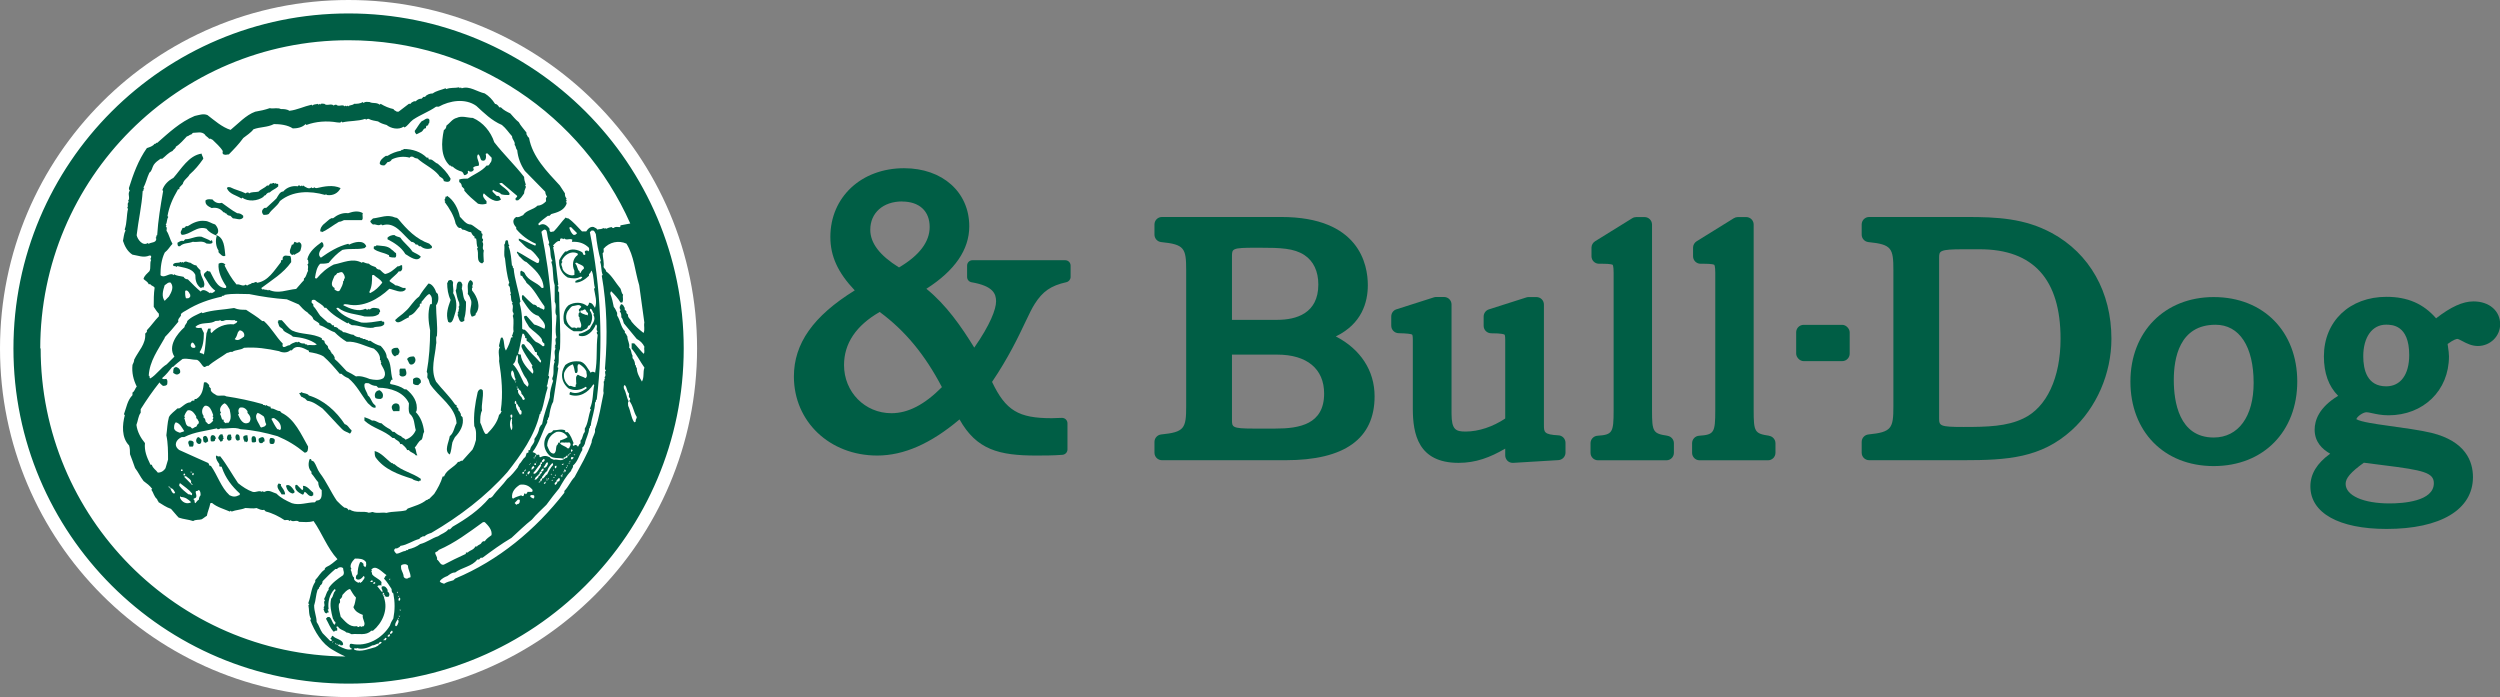 <?xml version="1.0" encoding="UTF-8"?><svg id="b" xmlns="http://www.w3.org/2000/svg" viewBox="0 0 310.62 86.61"><rect x="0" y="0" width="310.62" height="86.61" fill="#808080" stroke="none"/><defs><style>.d{fill:#005e45;}.d,.e,.f{stroke-width:0px;}.e{fill:#005e45;}.f{fill:#fff;}</style></defs><g id="c"><path class="d" d="M132.36,32.33h-11.53c-.37,0-.67.3-.67.67v1.41c0,.33.23.6.55.66,2.68.46,3.05,1.42,3.05,2.38s-.72,2.89-2.71,5.74c-1.64-2.67-3.5-5.32-5.95-7.31,3.54-2.26,5.33-4.87,5.33-7.76,0-4.25-3.33-7.22-8.1-7.22-5.31,0-9.16,3.59-9.16,8.54,0,2.37.91,4.4,3.03,6.64-5.16,3.19-7.56,6.61-7.56,10.7,0,5.6,4.45,9.82,10.35,9.82,3.3,0,6.65-1.47,10.23-4.49,2.11,3.78,4.93,4.49,9.53,4.49.96,0,2.05,0,3.26-.09.35-.03.62-.32.62-.66v-3.26c0-.37-.3-.67-.67-.67-.24,0-.47.01-.71.02-.2,0-.39.02-.57.02-4.13,0-5.72-.94-7.42-4.51,2.02-2.99,3.24-5.54,4.13-7.42.46-.97.83-1.74,1.17-2.27.99-1.56,2.01-2.27,3.94-2.7.3-.07.52-.34.52-.65v-1.41c0-.37-.3-.67-.67-.67ZM112.08,25.04c2.14,0,3.43,1.18,3.43,3.16,0,1.85-1.28,3.54-3.81,5.03-2.4-1.49-3.57-3.03-3.57-4.68,0-2.1,1.59-3.52,3.96-3.52ZM109.3,38.76c3.16,2.33,5.63,5.32,7.73,9.34-2.16,2.18-4.21,3.24-6.27,3.24-3.3,0-5.89-2.63-5.89-5.98,0-2.69,1.49-4.91,4.43-6.6Z"/><path class="d" d="M165.97,41.8c3.22-1.56,3.98-4.22,3.98-6.37,0-2.55-1.05-8.47-10.77-8.47h-14.81c-.52,0-.93.42-.93.93v1.26c0,.48.36.88.84.93,2.89.29,3.1.75,3.1,3.51v16.88c0,2.76-.21,3.22-3.1,3.51-.48.05-.84.45-.84.93v1.34c0,.52.42.93.93.93h15.38c7.32,0,11.04-2.67,11.04-7.94,0-3.2-1.76-5.86-4.82-7.44ZM158.68,39.74h-5.61v-7.87c0-.97,0-1.09,2.93-1.09h.54c2.57,0,4.23.06,5.53.91,1.13.75,1.73,2.02,1.73,3.66,0,3.62-2.78,4.39-5.11,4.39ZM153.07,44.06h5.61c3.71,0,5.84,1.77,5.84,4.84,0,3.83-3.07,4.35-6.07,4.35h-2.72c-2.66,0-2.66-.19-2.66-1.09v-8.1Z"/><path class="d" d="M193.63,54.09c-1.8-.1-1.8-.4-1.8-1.29v-14.96c0-.52-.42-.93-.93-.93h-.96c-.1,0-.19.01-.28.04l-4.67,1.49c-.38.12-.65.48-.65.89v1.15c0,.52.42.93.94.93,1.33,0,1.61.13,1.67.18,0,0,.07.11.07.6v9.81c-1.54,1.03-3.31,1.62-4.92,1.62-1.21,0-1.75-.21-1.75-2.24v-13.55c0-.52-.42-.93-.93-.93h-.96c-.1,0-.19.01-.28.04l-4.67,1.49c-.39.12-.65.48-.65.89v1.15c0,.51.41.92.92.93.99.02,1.56.08,1.69.19,0,0,.07.11.07.6v8.57c0,3.14.65,6.75,5.68,6.75,2.13,0,3.9-.66,5.8-1.77v.84c0,.26.11.5.29.68.17.16.4.25.64.25.02,0,.04,0,.06,0l5.62-.34c.49-.03.88-.44.88-.93v-1.22c0-.5-.39-.91-.88-.93Z"/><path class="d" d="M207.18,54.14c-1.8-.27-1.92-.48-1.92-3.17v-23.07c0-.52-.42-.93-.93-.93h-1.03c-.17,0-.35.05-.49.14l-4.63,2.87c-.27.17-.44.47-.44.79v1.07c0,.52.42.93.93.93h.42c1.01,0,1.24.1,1.29.14,0,.01.11.16.11.96v17.11c0,2.79-.15,3.03-2,3.16-.49.03-.87.44-.87.93v1.19c0,.52.42.93.93.93h8.5c.52,0,.93-.42.93-.93v-1.19c0-.46-.34-.85-.79-.92Z"/><path class="d" d="M219.81,54.14c-1.8-.27-1.92-.48-1.92-3.17v-23.07c0-.52-.42-.93-.93-.93h-1.04c-.17,0-.34.05-.49.14l-4.63,2.87c-.27.17-.44.47-.44.79v1.07c0,.52.42.93.93.93h.42c1.02,0,1.24.1,1.29.14.01.01.12.16.12.96v17.11c0,2.79-.15,3.03-2.01,3.16-.49.03-.87.44-.87.93v1.19c0,.52.42.93.93.93h8.5c.52,0,.93-.42.93-.93v-1.19c0-.46-.34-.85-.79-.92Z"/><rect class="d" x="223.17" y="40.36" width="6.65" height="4.51" rx=".93" ry=".93"/><path class="d" d="M254.92,28.95c-3.39-1.84-6.82-1.99-10.63-1.99h-12.05c-.52,0-.93.42-.93.93v1.26c0,.48.36.88.84.93,2.89.29,3.1.75,3.1,3.51v16.88c0,2.76-.21,3.22-3.1,3.51-.48.05-.84.45-.84.93v1.34c0,.52.42.93.93.93h11.71c5.47,0,9.63-.27,13.45-3.72,3.09-2.8,4.94-7.05,4.94-11.37,0-5.79-2.7-10.58-7.41-13.14ZM251.38,52c-2.03.98-4.45,1.05-7.4,1.05s-3.05-.14-3.05-1.09v-19.9c0-.88,0-1.09,3.05-1.09h1.99c6.67,0,10.05,3.74,10.05,11.12,0,4.84-1.73,8.55-4.64,9.91Z"/><path class="d" d="M275.05,36.91c-6.09,0-10.35,4.32-10.35,10.5s4.16,10.5,10.35,10.5,10.38-4.32,10.38-10.5-4.17-10.5-10.38-10.5ZM280.01,47.57c0,4.19-1.9,6.79-4.96,6.79-4.32,0-4.96-4.47-4.96-7.14s.67-6.87,5.19-6.87c2.96,0,4.73,2.7,4.73,7.22Z"/><path class="d" d="M307.31,37.45c-1.31,0-2.79.67-4.63,2.1-1.58-1.82-3.56-2.67-6.16-2.67-4.58,0-7.78,3.04-7.78,7.4,0,2.08.59,3.72,1.77,4.9-2.38,1.44-2.92,3.04-2.92,4.21,0,1.52.95,2.43,1.93,2.98-1.65,1.19-2.46,2.53-2.46,4.06,0,3.31,3.54,5.29,9.47,5.29,6.72,0,10.73-2.41,10.73-6.44,0-1.93-.89-4.45-5.16-5.5-1.38-.33-3.32-.6-5.71-.93-.95-.13-3.11-.43-3.62-.77.11-.35.84-.86,1.27-.86.13,0,.38.05.65.11.51.11,1.21.27,2.07.27,4.35,0,7.52-3.08,7.52-7.32,0-.32-.05-.72-.13-1.27-.01-.09-.03-.18-.04-.27.79-.58,1.13-.63,1.22-.63.11,0,.41.17.61.27.51.27,1.15.61,1.93.61,1.53,0,2.77-1.21,2.77-2.7,0-1.67-1.36-2.84-3.31-2.84ZM293.63,44.27c0-2.38,1.11-3.93,2.82-3.93.71,0,2.89,0,2.89,3.77,0,2.43-1.07,3.89-2.86,3.89-2.36,0-2.85-2.03-2.85-3.74ZM293.7,57.49c.87.12,1.67.22,2.42.31,5.01.62,6.28.93,6.28,2.24,0,2.26-3.84,2.51-5.5,2.51-3.26,0-5.46-.98-5.46-2.43,0-.71.62-1.44,2.25-2.62Z"/><path class="f" d="M84.94,43.3c0,23-18.64,41.64-41.64,41.64S1.67,66.3,1.67,43.3,20.31,1.67,43.3,1.67s41.64,18.64,41.64,41.64Z"/><path class="f" d="M86.61,43.3c0,23.92-19.39,43.31-43.31,43.31S0,67.22,0,43.3,19.39,0,43.3,0s43.31,19.39,43.31,43.3Z"/><path class="e" d="M40.51,24.13l.1.1c.75.11,1.38-.21,1.71-.86-.96-.44-2.02-.21-2.97,0-.11,0-.21,0-.31-.11l-.11.11c-.11,0-.21,0-.21-.11-.32.32-.74,0-1.07-.22l-.1.11-.11-.11-.1.11-.12-.11c-.1,0-.21,0-.21.11-.64-.11-1.38.11-1.81.64-.42,0-.64.53-.85.86-.42.43-.84.76-1.27,1.18h-.22c-.32.21-.43.54-.11.87.21,0,.43,0,.64-.11.43-.65,1.07-.97,1.39-1.61,1.59-1.3,3.71-1.3,5.62-.76l.11-.1Z"/><path class="e" d="M37.12,30.05c0,.11-.11.11-.21.11s-.21-.11-.32-.11c-.1.11-.1.44-.32.33-.1.43-.53.97,0,1.29.11,0,.21,0,.21-.1l.1.1c.21-.21.53-.21.75-.54.1-.43.31-.86-.22-1.08Z"/><path class="e" d="M59.92,30.05c.1-.1.1-.21.1-.32l-.1-.1c-.11-.32.2-.54-.11-.66v-.21c-.43-.22-.85-.64-1.28-.86-.64,0-.95-.54-1.39-.97-.2-.97-.74-2.05-1.59-2.6,0,.11-.11.11-.2.11,0,.11,0,.22-.11.33,0,.11,0,.21.11.21l-.11.1c.64.87,1.17,1.73,1.37,2.7.11.21.21.43.43.54h.21q.11.11.21.21c.42,0,.64.32,1.07.32.1.22.21.44.43.54v.22c.1,0,.21,0,.21.1.09.32,0,.76.21,1.08l-.12.11c.33.54-.21,1.62.65,1.83q.1-.11.2-.21c0-.44-.1-.97,0-1.41-.31-.32.11-.75-.2-1.08Z"/><path class="e" d="M57.47,35.66l-.1-.11.1-.11c-.1-.22-.1-.54-.52-.43-.33.32-.12.76-.33,1.08.11.54.21,1.09.43,1.51,0,.22.11.43-.1.54l.1.11c-.1.22,0,.43-.21.64l.12.11-.12.11c.21.43.21,1.19.85.75v-.32c.21-.65.21-1.4.21-2.05-.42-.43-.31-1.08-.52-1.62,0-.11,0-.22.1-.22Z"/><path class="e" d="M43.27,26.49c-.73-.1-1.38.22-1.91.64-.21-.11-.32.11-.42.11-.42.42-1.16.75-1.16,1.51.1,0,.21,0,.21.1.74-.32,1.38-.86,2.12-1.29.21,0,.43-.12.63-.21h2.22c.23-.22,0-.54.12-.87-.53-.32-1.17-.22-1.8,0Z"/><path class="e" d="M55.67,39.97c.54.44.7-.55.85-.97.31-.86.21-1.83-.22-2.59.11-.43-.09-.87,0-1.29-.09-.32-.31-.44-.63-.21,0,.11,0,.21-.11.21,0,.76.11,1.51.43,2.15-.31.87-.63,1.73-.31,2.7Z"/><path class="e" d="M58.75,35.66l-.1-.11c.21-.32.1-.64-.22-.75-.53.43-.21,1.19-.31,1.73.21.21.31.54.43.86.1.64-.32,1.19,0,1.83,0,.11.1.11.21.11.11-.11.43-.11.32-.32.75-.86.21-2.16-.42-2.91,0-.1-.1-.32.1-.43Z"/><path class="e" d="M48.67,31.02c-.53-.54-1.27-.44-1.91-.54,0,.22-.32,0-.32.22v.22c.54.43,1.17.43,1.8.75.11,0,.11.11.11.22.21.11.53.11.74.11.2-.11.12-.33.12-.54-.22-.11-.33-.33-.54-.43Z"/><path class="e" d="M47.72,20.57c.21-.11.32-.32.43-.43.21,0,.43-.11.53-.33.63-.32,1.49-.43,2.22-.22.12-.21.33-.11.42-.11.12.11.34.21.54.21.84.76,1.91,1.19,2.65,2.06.1.32.63.32.63.75.31.11.84.22.84-.32-.43-.76-.96-1.3-1.59-1.84-.32-.1-.52-.42-.85-.53h-.21c-.1,0-.1-.11-.1-.22h-.21c-.74-.75-1.8-1.08-2.87-1.08,0,.21-.31,0-.31.21-.63.11-1.17.32-1.7.65h-.21c-.32.21-.75.54-.75.96.11.22.32.22.53.22Z"/><path class="e" d="M33.09,24.13c.1-.11.21-.22.42-.22.32-.32.74-.43,1.06-.75v-.22c0-.21-.32,0-.32-.21l-.11.1-.11-.1c-.1,0-.21,0-.21.1-.32-.1-.32.11-.43.22h-.21c-.32.33-.75.44-1.06.76-.43.1-.85,0-1.17.22l-.1-.12c-.11,0-.21,0-.32.12-.64-.33-1.28-.43-1.91-.76-.11,0-.32-.11-.43.11.31.76,1.17.86,1.81,1.29l.1-.11c.74.53,1.9.43,2.65-.11,0-.22.32-.11.32-.32Z"/><path class="e" d="M49.73,45.8c-.21.21,0,.54-.11.75.11.22.32.26.53.22.53-.11.32-.65.21-.97h-.63Z"/><path class="e" d="M52.38,16.36c.21-.11.21-.43.54-.43,0-.11,0-.22.1-.32.31,0,.1-.22.31-.32,0-.22.11-.43-.1-.54-.31-.11-.53.22-.85.32-.31.33-.52.75-.85,1.19,0,.21.12.32.21.43.21-.11.42-.21.64-.32Z"/><path class="e" d="M56.21,20.67c.31.32.74.54,1.16.65.21.11.21.33.31.44.21,0,.33-.11.43-.22.11-.11-.1-.32.11-.32.21.21.53.1.64-.12,0-.1,0-.21-.11-.21.22-.32.52-.21.75-.32.1-.54-.43-.97-.1-1.41.32.22.21.54.43.76.52.22.63-.33.52-.76,0-.1.12-.1.22-.1.21.22.33.33.52.54,0,.22,0,.54-.2.65,0,.1-.11.21-.22.32h-.21c-.63.75-1.59,1.08-2.34,1.62-.31,0-.74,0-1.06.11v.32c.21.11.32.32.32.54.1.11.21.21.31.32v.21c.53.64,1.06,1.08,1.7,1.62.43.11.64.11,1.06,0v-.32c-.21-.21-.63-.66-.33-.97.54.54,1.49,1.3,2.13.76-.11-.11-.11-.33-.32-.44h-.21c-.21-.21-.32-.32-.53-.53,0-.11,0-.22.11-.22.32.32.75.22.96.54.31.1.64.1.95.1.1,0,.1-.1.1-.21-.31-.54-.85-.76-1.27-1.19.1-.1.21-.1.32-.1.64.54,1.26,1.08,1.9,1.61,0,.22-.21.22-.21.33,0,.11,0,.22.11.22h.21c.33-.22.54-.55.75-.86,0-.22.1-.54.21-.76,0-.11,0-.22-.11-.22l.11-.11c-.11-.32-.21-.64-.21-.96-1.17-1.51-2.55-2.81-3.71-4.31-.42-1.29-1.38-2.47-2.66-3.02-.63,0-1.37-.32-2.01,0-.52.11-.85.65-1.28.97,0,.21-.09.43-.31.54-.32,1.5-.43,3.34.74,4.42.1-.11.21.22.33.11Z"/><path class="e" d="M52.29,31.89c-.33-.32-.75-.43-1.06-.65-.42-.65-1.06-1.07-1.49-1.72-.21-.11-.52-.11-.74-.32-.32,0-.64.11-.85.32v.21c.85.44,1.7.97,2.22,1.84.53.32,1.5,1.07,1.92.32Z"/><path class="e" d="M49.42,43.21c-.32,0-.53,0-.75.22-.1.32.11.75.43.86.12-.22.42-.11.42-.32.21-.22.11-.54-.1-.75Z"/><path class="e" d="M47.29,27.9c.1,0,.21,0,.21.1,1.59-.54,2.55,1.19,3.61,2.05.2,0,.42.11.54.33h.21q.1.11.21.21h.21c.31.33.95.44,1.38.22v-.22c-.11-.1-.22-.21-.33-.32-1.59-.54-2.75-1.73-3.81-3.02-.1-.11-.22-.22-.42-.22-.95-.43-1.8,0-2.76.11-.11.11-.22.22-.33.32,0,.22.22.33.33.44.32-.11.64.22.95,0Z"/><path class="e" d="M46.99,79.98l.1.1c0-.07-.04-.1-.1-.1Z"/><path class="e" d="M47.72,74.14l.11-.1c-.08,0-.09.04-.11.1Z"/><path class="e" d="M42.21,80.3l.09-.09s-.07.04-.09.09Z"/><path class="e" d="M47.51,72.86c-.03-.06-.07-.1-.12-.12.03.05.06.09.12.12Z"/><path class="e" d="M67.23,57.44l.11.1c-.01-.06-.03-.1-.11-.1Z"/><path class="e" d="M47.72,73.83c-.07,0-.09.05-.09.11.06,0,.09-.05.09-.11Z"/><path class="e" d="M67.24,58.52c.01.06.03.11.1.11,0-.06-.03-.11-.1-.11Z"/><path class="e" d="M27.57,25.2c-.42.11-.84,0-1.17-.42-.32,0-.53-.11-.86.11-.09.54.33.75.76.96.52-.1,1.05,0,1.48.54.1-.11.21.21.31.1.11.22.32.32.53.32.11.11.2.21.32.32.42,0,.95.32,1.28-.11v-.21c-.21-.21-.43-.32-.75-.32-.64-.32-1.27-.86-1.91-1.29Z"/><path class="e" d="M26.19,29.95c-.31-.22-.73-.33-1.16-.54-.74-.1-1.28.32-2.02.32q-.11.11-.21.22c-.32-.11-.53.1-.75.21,0,.21,0,.54.32.42.43-.42,1.06-.32,1.59-.54.53.11,1.17-.21,1.7.22.21,0,.53.11.74-.1,0-.11,0-.21-.1-.33l-.12.11Z"/><path class="e" d="M26.83,29.19c.53-.33.21-.97-.1-1.3-.42-.11-.85-.44-1.27-.44-.74-.1-1.49.22-2.13.65h-.22q-.1.11-.21.21h-.21c-.1.32-.42.54-.1.87,1.06,0,1.9-1.19,3.07-.76.32.43.74.65,1.28.87-.21.54-.11,1.4.21,1.83v.22c.21.22.53.64.85.43-.11-.97-.11-2.26-1.17-2.58Z"/><path class="e" d="M24.38,32.97c-.31,0-.52-.22-.74-.33-.32,0-.54-.32-.85,0l-.11-.1-.1.1-.11-.1c-.32.21-.74,0-.96.31,0,.11,0,.21.11.21.11,0,.21,0,.31.11l.11-.11c.75.22,1.82.22,2.23,1.09,0,.64.1,1.18.64,1.61.11,0,.21,0,.21-.11l.11.11c.53-.65-.43-1.4-.32-2.16-.21-.21-.43-.43-.53-.64Z"/><path class="e" d="M47.82,79.54l-.1-.1c0,.07.03.09.1.1Z"/><path class="e" d="M67.03,58.84c0,.07.03.1.1.11,0-.07-.03-.11-.1-.11Z"/><path class="e" d="M66.6,59.6l-.1-.1c0,.06.04.1.1.1Z"/><path class="e" d="M66.81,59.06l.1.1c0-.06-.03-.1-.1-.1Z"/><path class="e" d="M37.54,60.89c-.21-.21-.43-.43-.64-.65-.11,0-.21,0-.21.11-.11.54.43.86.85,1.08.21.11.21-.21.31-.32.32.11.42.54.86.54.1,0,.1-.11.21-.11v-.32c-.42-.33-.74-.86-1.28-.86,0,.22.12.43-.1.54Z"/><path class="e" d="M42.53,53.34c.31.32.63.32.95.54.1-.11.2-.21.2-.43-.32-.21-.42-.64-.85-.75-1.06-1.62-2.65-3.03-4.45-3.56-.22-.32-.64-.21-.96-.43,0,.22-.31,0-.21.22.12.11.12.32.33.43.1-.11.21.22.31.11.12.11.22.21.32.32.74.1,1.28.54,1.91.97.85.86,1.59,1.72,2.45,2.59Z"/><path class="e" d="M31.39,54.21c-.22.21-.11.43-.11.65,0,.11.11.11.21.11.12,0,.21,0,.33-.11,0-.32,0-.76-.43-.65Z"/><path class="e" d="M67.76,60.03v-.11h-.1l.1.11Z"/><path class="e" d="M34.89,60.14c-.1,0-.21,0-.21-.11-.53.43.11.97.31,1.4h.43c0-.43-.31-.75-.52-1.08v-.22Z"/><path class="e" d="M32.66,54.31c-.22,0-.42.11-.53.22,0,.21,0,.43.21.53h.21c.11,0,.11-.21.32-.21,0-.22,0-.43-.21-.54Z"/><path class="e" d="M33.61,54.42c-.21.21-.1.43-.1.64.1.11.21.11.32.11.31,0,.31-.32.31-.54-.11-.21-.31-.21-.53-.21Z"/><path class="e" d="M35.53,60.35c.1.43.31.86.84.97.32-.11.21-.22.21-.32-.21-.32-.64-.97-1.05-.65Z"/><path class="e" d="M78.16,49.79s-.05.04-.06.07c.02-.02.04-.03.07-.05,0,0,0-.01-.01-.02Z"/><path class="e" d="M51.43,44.29c-.32,0-.64,0-.85.32.22.33.22.86.73.64.34-.21.43-.64.12-.96Z"/><path class="e" d="M69.26,59.92l-.11-.1c0,.07.04.1.11.1Z"/><path class="e" d="M68.04,59.38c-.06,0-.11,0-.14.03-.02.03-.02.07-.02.13v.06l.1.1c.1-.11.1-.22.1-.32-.02,0-.04,0-.05,0Z"/><path class="e" d="M64.47,48.39s-.05.06-.08.09c.05-.01.07-.04.08-.09Z"/><path class="e" d="M21.21,60.78l.1-.1c-.06,0-.1.04-.1.1Z"/><path class="e" d="M66.17,58.31l-.1-.11c.01.06.04.11.1.11Z"/><path class="e" d="M70.21,56.8l.09.1c0-.06-.04-.09-.09-.1Z"/><path class="e" d="M49.1,51.08h.53c0-.32.11-.54-.11-.85-.31-.22-.74-.11-.85.32,0,.22.11.44.21.54h.21Z"/><path class="e" d="M47.29,49.57c.1,0,.1-.11.21-.11.21-.43,0-.76-.32-.97-.53,0-.74.54-.53.97.21.11.43.11.64.11Z"/><path class="e" d="M23.53,54.74c-.31.22,0,.55,0,.75h.42c.11-.1.11-.32.11-.53-.11-.22-.32-.22-.54-.22Z"/><path class="e" d="M21.84,45.58l-.1.1s-.08,0-.11,0h0c-.11.22-.11.44-.11.65.32.22.53.32.85,0,.11-.43-.2-.65-.53-.75Z"/><path class="e" d="M30.22,54.31c0,.22.1.43.21.64l.1-.11.11.11c.31-.22.1-.54.1-.87-.21,0-.43,0-.53.22Z"/><path class="e" d="M53.33,36.52c.43.32.33.75.33,1.18,0,.11-.11.11-.22.11-.32,1.07-.21,2.15,0,3.24,0,1.72-.11,3.44-.42,5.17.21.22,0,.54.1.76.21.21.21.54.32.75,1.07,1.62,3.18,2.8,3.29,4.85-.32.53-.32,1.18-.85,1.62-.11.75-.74,1.83,0,2.27.21-.44.21-.98.33-1.51.09-.22.2-.43.31-.64.63-.65,1.16-1.51.95-2.48q-.1-.11-.21-.21v-.21c-.11-.1-.11-.33-.31-.43v-.22q-.12-.11-.22-.22v-.21q-.11,0-.21-.11c-.75-1.09-1.58-1.84-2.34-2.81-.74-1.51-.11-3.13,0-4.64.11-.32-.11-.76.11-1.07.1-1.29-.11-2.48-.11-3.78.33-.43.33-.97.22-1.4q-.1-.11-.22-.22c-.11-.43-.52-1.08-.95-1.08-.43.54-.85,1.08-1.16,1.62-.76.54-1.06,1.3-1.71,1.84-.42.43-.84.64-1.27,1.08.32.74,1.17-.22,1.7-.33,0-.11,0-.22.09-.22.64-.21.85-.75,1.28-1.19v-.21c0-.11.12-.11.21-.11v-.21c.32-.31.54-.76.95-.97Z"/><path class="e" d="M51.22,59.49c.21.22.53.22.85.33,0-.11.1-.11.21-.11v-.22c-1.06-.75-2.34-.97-3.29-1.83-.11.11-.21-.22-.32-.11-.74-.54-1.27-1.29-2.12-1.51,0,.22,0,.54.1.76,1.06,1.52,2.86,2.16,4.56,2.69Z"/><path class="e" d="M24.6,54.31c-.32.22-.32.75.11.86.32,0,.32-.32.32-.54-.11-.1-.22-.32-.43-.32Z"/><path class="e" d="M28.63,53.99h-.21c-.22.1-.22.33-.22.54.11.1.11.26.31.21.43-.11.11-.32.31-.43-.2,0,0-.33-.2-.33Z"/><path class="e" d="M27.67,53.99c-.32-.11-.43.1-.53.33-.11.22.21.32.21.54.11,0,.21,0,.32-.11,0-.11,0-.21.11-.21,0-.11,0-.22-.11-.22l.11-.11c-.11,0-.11-.11-.11-.22Z"/><path class="e" d="M29.37,53.99c-.21.22-.11.65.1.75.1,0,.21,0,.32-.11,0-.32,0-.75-.43-.65Z"/><path class="e" d="M25.23,54.31c0,.22,0,.43.1.64.12,0,.21,0,.21.11l.12-.11c.1,0,.1-.11.21-.11,0-.32-.21-.97-.64-.54Z"/><path class="e" d="M51.32,47.09v.54c.12.22.43.22.64.22.12-.11.21-.22.33-.32v-.22c-.12-.43-.63-.54-.97-.21Z"/><path class="d" d="M26.3,54.09c-.22.22-.12.44-.12.65,0,.11.12.11.21.11.1,0,.21,0,.32-.11,0-.11,0-.21.1-.21,0-.32-.22-.54-.52-.44Z"/><path class="e" d="M43.3,1.67C20.31,1.67,1.67,20.31,1.67,43.3s18.65,41.64,41.64,41.64,41.64-18.64,41.64-41.64S66.3,1.67,43.3,1.67ZM41.88,79.98l.11.11h-.21l.1-.11ZM41.68,80.08v-.22l.1.11-.1.11ZM42.1,80.08c.11,0,.21,0,.21.11.09-.03.23.06.32-.11,0-.65-.95-.65-1.28-1.08-.21,0-.11.31-.32.31l.21.22c0,.11-.1.11-.21.11l-.95-.97c-.32-.43-.43-.96-.74-1.39,0-.65-.31-1.29-.31-2.05.21-.64.21-1.29.42-1.94l.2-.21c-.11-.1.21-.21.11-.32.21-.11.32-.32.32-.54.52-.54,1.06-1.08,1.59-1.52h.21c.11-.21.54-.32.75-.1,0,.32.21.54,0,.87-.64.43-1.39.97-1.8,1.61v.21c-.32.33-.32.76-.54,1.08,0,.11,0,.22.11.22-.32.21.11.64-.21.86l.1.11-.1.11c.1.21.1.54.42.54,0-.11.11-.11.22-.11,0-.1,0-.22-.12-.32l.12-.11c-.12-.85.1-1.83.74-2.47.11,0,.11.1.11.21-.32.22-.21.65-.53.97-.21.86,0,1.62.21,2.48.11.11.11.33.32.44,0,.11,0,.21-.11.33-.32-.22-.32-.76-.64-.97h-.22l-.21.21c.32.54.53,1.19.96,1.62.1,0,.21-.22.42-.11,0-.11.11-.33-.1-.44,0-.1.1-.1.21-.1.22.43.74.43,1.06.75.21,0,.43.1.63.21.85-.11,1.81.22,2.44-.43h.22c1.17-.97,1.9-2.59,1.38-4.1v-.12l-.1-.1s0-.07.02-.11l-.12-.11c0-.11.11-.11.11-.21l.1.11v.11c0,.11.11.11.11.21l.11.1h.31c.22-.21.11-.53-.1-.64v-.22c-.1-.21-.32-.54-.64-.43-.11,0-.11.11-.11.21,0,.11.11.21.11.32v.22l-.11-.11c-.21-.22-.31-.43-.53-.64l.11-.11c.15,0,.29-.06.41-.01-.04-.11,0-.26,0-.42-.31-.44-.84-.54-1.17-.97,0-.11,0-.22-.11-.33l.11-.11-.11-.1c.53-.76,1.38.32,1.91.65-.21.11-.21.32-.32.43.43.44.64.86.95,1.3,0,.21,0,.43.21.54.21,1.08.21,2.05,0,3.12-.21.33-.32.54-.42.87-.96,1.61-2.87,2.69-4.78,2.27-.11,0-.2,0-.2.11-.12.32.1.43.31.54-.53.21-1.16-.11-1.59-.33-.11,0-.11-.11-.22-.11l.11-.11ZM41.46,79.75h-.11v.11l-.11-.11h.11v-.1l.11.1ZM38.49,57c-.22.54-.22,1.19.21,1.62v.22c.32.33.53.76.84,1.08,0,.32.11.75.43.97,0,.54.11,1.3-.64,1.3l-.21.22c-.95,0-1.91.42-2.86.11-.73-.33-1.38-.65-1.91-1.19-.42-.11-.95-.54-1.48-.22-.11,0-.21,0-.21-.11l-.11.11c-.42-.22-.73.11-1.16,0-.64-.22-1.27-.64-1.81-1.08-.74-1.08-1.37-2.26-2.22-3.34-.11,0-.32.11-.42-.11l-.11.11c0,.43.21.65.42.97v.21c0,.21.32,0,.32.21.43,1.3,1.27,2.38,2.23,3.24,0,.11,0,.21-.11.21-.42.22-.74.22-1.17,0-1.06-.96-1.48-2.48-2.33-3.67-.2.11-.2-.21-.31-.33-1.17-.54-2.44-1.07-3.61-1.62-.75-.54-.42-1.29.32-1.61h.31c1.28-.65,2.65-.75,4.04-1.08l.1.11c.11,0,.21,0,.32-.11.85.11,1.69-.22,2.54.11,1.59.1,3.08.43,4.57.86,1.26.53,2.33,1.18,3.38,2.05.43,0,.43-.43.43-.76-.85-1.5-1.69-3.44-3.29-4.19l-.2-.22c-.43,0-.64-.32-1.07-.32-.1,0-.1-.11-.1-.22-.21,0-.42-.11-.53-.21l-.11.11c0-.21-.32,0-.32-.21-1.49-.43-3.08-.76-4.56-.98-.31-.21-.74,0-1.16-.11-.33-.21-.63-.32-.75-.65v-.22l-.2-.21v-.21c-.22-.22-.32-.43-.65-.32-.1.85-.21,1.61-.95,2.05h-.21c0,.1,0,.21-.1.21h-.21l-.22.21c-.54,0-.96.54-1.38.75h-.22c-.31.32-.84.65-1.06,1.08-.21.76-.21,1.51-.32,2.26.21.97.21,2.05.21,3.02-.1.32-.21.75-.32,1.08-.21.33-.53.54-.95.54-.22-.33-.64-.54-.74-.97-.11,0-.22,0-.22-.11-.42-.86-.73-1.62-.64-2.59-.53-.64-.95-1.4-1.06-2.26.21-.54.21-1.08.53-1.51v-.44c.75-1.19,1.49-2.26,2.34-3.33.1.21.32.32.42.43.21,0,.43,0,.54-.21,0-.21.1-.44-.11-.65-.21,0-.43.1-.53-.1.53-.44.84-.87,1.27-1.4h.1c.32-.33.75-.65,1.17-.98.64-.11,1.18.11,1.81.11.43.22.53.65.84.87.21.1.33-.22.54-.11.73-.64,1.59-1.08,2.33-1.62.22,0,.43-.22.63-.11.43-.32,1.06-.21,1.49-.53,1.49-.11,2.87.1,4.35.42.43.22,1.06.22,1.38-.1h.21c.53-.76,1.37-.32,2.01,0,.12,0,.12.1.12.21.64.11,1.27.22,1.8.54.74.65,1.38,1.4,2.02,2.16h.21c.21.21.52.43.85.54,1.06.86,1.59,2.04,2.44,3.12.31.22.53.65.96.54v-.22l-.32-.32c-.22-.32-.33-.75-.64-.97-.1-.43-.52-.86-.42-1.4.1-.21.32-.11.53-.11.32.22.63.33.95.33l.22.22c1.49,0,3.18.53,3.82,1.94,0,.43-.11.87.09,1.29.64.54.54,1.3.76,2.04-.22.54-.64.98-1.29,1.19-.09-.21-.42-.21-.52-.43-.32-.11-.63-.33-.85-.54h-.21l-.32-.32c-.43-.22-.75-.44-1.07-.75-.42,0-.74-.43-1.17-.33-.31-.21-.64-.32-.95-.43v.43c1.06.97,2.44,1.18,3.5,2.16h.21c.22.32.64.32.74.75h.21c.21.21.53.43.64.75h.22c.21.33.64.33.85.65h.21c-.21-.33-.11-.65-.33-.97.33-.32.42-.76.85-.97.21-.32.11-.65.32-.97-.11-.96-.42-1.83-1.05-2.47l.1-.12c.21-1.08-.43-2.05-1.27-2.7h-.21c-.43-.32-1.06-.53-1.7-.64-.1,0-.1-.11-.1-.21.1-.11.1-.44.32-.33-.32-.97-.11-2.05-.74-2.8,0-.54-.43-1.08-.75-1.41-.43-.11-.85-.32-1.28-.64h-.31c0-.22-.32,0-.32-.22h-.31c0-.21-.33,0-.33-.21-.31,0-.62-.1-.84-.32-.42,0-.84-.32-1.27-.32l-.21-.21c-.1.1-.21-.22-.32-.11-.11-.22-.32-.33-.53-.33-.1,0-.1-.11-.1-.21h-.22c-.1-.22-.31-.33-.53-.33-.31-.32-.63-.54-.95-.86-.32-.43-.53-.86-.85-1.19v-.21l-.21-.22v-.22c.1-.21.32-.11.42-.11.32.33.96.55,1.17.97h.21c.74.86,1.7,1.4,2.65,1.94l.11-.11c.1.22.31.22.42.33.96,0,1.7.43,2.66.32.42-.22,1.06,0,1.38-.43v-.22c0-.22-.32,0-.32-.22-.84.11-1.7.32-2.54.22-1.06-.32-2.32-.76-3.08-1.72,0-.11.1-.11.21-.11.95.76,2.23.76,3.29,1.08.64,0,1.27.11,1.8-.32,0-.11,0-.21.1-.21.11-.22-.1-.32-.1-.43-.43-.11-.85-.22-1.16.11l-.11-.11-.11.11c-.1,0-.2,0-.32-.11-.85.43-1.9,0-2.75-.43.1-.22.31-.11.53-.11,1.91.43,3.82-.64,5.2-1.94.64.11,1.49.65,2.01.11v-.21h-.31c-.32-.11-.64-.33-.96-.33-.21-.22-.53-.32-.74-.54.31-.43.86-.75,1.16-1.19h.21c.32-.21.21-.42.21-.75-.21-.11-.32.21-.53.1-.53.44-.95.86-1.59.98-.21-.11-.43-.33-.64-.54-.21,0-.43-.11-.53-.32-.32-.11-.64-.21-.85-.43-.21,0-.53-.11-.74-.21l-.12.1c-1.16-.64-2.32,0-3.49.22-.86.44-1.49.98-2.12,1.73-.11,0-.21,0-.21-.11.11-.64.21-1.29.64-1.72.32,0,.74,0,1.06-.11.52-.64,1.05-1.18,1.7-1.61.95-.22,1.79,0,2.75-.22l.22-.22c-.32-.86-1.5-.54-2.14-.21l-.1-.11c-1.27.32-2.33.97-3.4,1.73-.53-.42,0-1.07.32-1.41,0-.21,0-.42-.21-.54-.74.54-1.59,1.19-1.8,2.16l.1.11c0,.22.12.43-.1.54.22.21,0,.54.1.76-.2.32-.2.76-.52.97v.21c-.33.32-.64.75-.96,1.08-1.17.11-2.23.65-3.4.11l-.1.1c-.1-.21-.43,0-.53-.21l-.1.11-.22-.21c1.28-.97,2.76-1.84,3.73-3.23,0-.22,0-.55-.11-.76-.43,0-.74-.21-.95.21v.21c0,.11-.12.11-.21.11v.22c-.85,1.07-1.59,2.37-2.97,2.58l-.1-.11c-.21,0-.33.21-.54.11-.1.21-.32.11-.53.32-.1,0-.21,0-.21-.11-.42.33-.74-.11-1.17,0-.64-.75-1.06-1.5-1.49-2.36l.11-.11c-.21-.22-.53-.31-.85-.11-.11.97.42,2.05.95,2.8,0,.11,0,.22-.1.22-1.06,0-1.49-1.3-1.91-2.05-.1,0-.21,0-.32-.11-.22.22-.53.32-.43.65.43.65.75,1.4,1.39,1.83-.11.22-.32.22-.42.33l-.12-.11-.11.11c-.32-.21-.84-.64-1.16-.21-.53-.43-1.05-.97-1.59-1.52-.22,0-.43-.1-.53-.31-.43-.11-.86-.11-1.17-.32l-.11.11-.1-.11c-.53-.11-1.06.54-1.49.11,0-.97.11-1.95.53-2.81.43-.33.64-.76.96-1.08-.32-.54-.43-1.19-.74-1.62,0-.22.11-.43-.1-.54l.1-.11-.1-.1c.21-.32.1-.65.32-.97l-.1-.11c.21-1.19.63-2.15,1.26-3.23,0-.11.11-.11.22-.11v-.21l.42-.44c.11-.53.64-.75.85-1.18.64-.55,1.17-1.19,1.7-1.95,0-.21-.21-.43-.21-.64-1.59.22-2.55,1.94-3.51,3.02-.63.32-1.16.86-1.37,1.51l.1.11c-.32,1.83-.63,3.67-.74,5.5-.21,0,0,.32-.21.32l.1.11c0,.54-.63.42-.95.64l-.11-.1c-.63.42-1.27-.44-1.38-.97.21-1.83.64-3.67.75-5.5.21,0,0-.32.21-.32l-.12-.11c.32-.54.43-1.19.74-1.84.33-.21.33-.64.54-.97.21-.32.53-.54.84-.76h.22c.42-.32.74-.75,1.27-.96.1-.21.42-.32.42-.54.53-.32.96-.86,1.38-1.29.21,0,.31-.22.53-.22l.21-.21c.53,0,1.06-.21,1.49.21.09.22.42.33.53.54.2-.1.32.11.42.11.43.44.95.86,1.27,1.4,0,.11-.11.32.11.42.31.11.31,0,.64,0,.63-.64,1.26-1.29,1.8-2.04.42-.33.95-.66,1.26-1.08.85-.32,1.7-.22,2.55-.65.75,0,1.7.11,2.34.54.53,0,1.17-.11,1.59-.54l.1.11c1.17-.44,2.54-.54,3.81-.32.22,0,.43.11.54-.12l.11.12c.95-.22,1.9-.12,2.85-.44l.11.11c.1-.11.2-.11.31-.11.42.22.74.22,1.17.32.31.22.64.33,1.06.44.53.43,1.48.65,2.12.21l.11.1c.42-.21.62-.64,1.05-.96.97-.65,1.92-.96,2.87-1.62h.33c1.37-.76,3.29-1.08,4.67-.1.94.86,1.9,1.83,3.18,2.37.53.43.85.96,1.26,1.4,0,.43.43.65.32,1.08.21.21.1.43.32.64.1.97.43,1.83.95,2.59l2.54,2.59c0,.22.1.43.22.64-.22.11-.12.33-.12.54-.31.32-.64.54-1.06.54-.53.54-1.38.54-1.8,1.19-.31.11-.53.32-.85.22-.53.32-.42.86,0,1.29v.21c.63.76,1.48,1.41,2.44,1.83,0,.11,0,.22-.11.22-.63-.22-1.27-.65-2.01-.86v.21c.53.43.85.97,1.49,1.19.42.33.74.75,1.05,1.18,0,.22,0,.54-.31.43-.85-.43-1.59-.97-2.44-1.4-.11.22.21.33.21.54.31.21.53.65.95.76.96.86,2.02,1.72,2.13,3.12,0,.11-.1.11-.22.11-.63-.76-1.7-.87-2.12-1.84-.1-.21-.32-.21-.43-.32-.2.11-.1.32-.1.55,0,.1.1.1.21.1.11.33.43.54.53.86.96.76,1.49,1.94,2.23,2.91,0,.11.1.33-.11.44-.22-.22-.43-.11-.54-.33h-.21c-.1-.22-.32-.32-.53-.32-.42-.33-.85-.76-1.27-1.19-.22.1-.11.32-.11.55.53.75,1.07,1.83,2.02,2.04.31.43,1.07.97.75,1.62-.43-.22-.85-.43-1.27-.54-.32-.33-.64-.76-.96-1.08-.1,0-.21,0-.31.11.1.54.42.86.64,1.29.52.54,1.16.86,1.58,1.51,0,.22.11.43.32.54v.22c0,.11-.11.11-.21.11-.22-.21-.54-.43-.85-.54-.53-.43-.85-1.08-1.38-1.51-.1,0-.21,0-.32-.11,0-1.07,0-2.05-.31-3.13,0-.1,0-.21.1-.21-.21-1.4-.75-2.81-.85-4.2-.21,0,0-.32-.21-.32-.1-.76-.1-1.62-.42-2.38l.1-.1c-.21-.22-.1-.44-.21-.65-.43-.11-.21.33-.43.54.1.54-.11,1.19.1,1.72.11.97.22,2.06.53,3.02-.1.11-.1.21-.1.32.32.22.1.65.32.97l-.11.11c.21.32,0,.75.32,1.08l-.11.1c.32.32-.1.87.21,1.18,0,.11,0,.22-.1.33.21.65,0,1.29.1,1.94-.1.21-.1.44-.21.55l.11.11c0,.1-.11.1-.21.1-.11.54-.32,1.08-.64,1.62-.33-.54-.11-1.08-.43-1.62-.1,0-.21,0-.21.11-.11.33-.11.54-.21.86,0,.11,0,.22.1.22-.31.54,0,1.19-.1,1.73.32,2.04.52,4.09.21,6.15l.11.1c-.11.12-.11.33-.32.43-.21.97-.85,1.72-1.49,2.37h-.22c-.31-.43-.41-.97-.63-1.4,0-.53,0-1.07.22-1.5-.11-.75.2-1.62.1-2.49-.21-.32-.53-.11-.64.22-.32,1.4-.53,2.8-.42,4.2.31.54.21,1.19.21,1.73-.11.43-.21.75-.43,1.19-.42.43-.85.97-1.27,1.41-.21-.11-.32.21-.52.11-.43.65-1.39.97-1.7,1.72,0,.11-.1.11-.22.11-.21.75-.63,1.51-1.05,2.16l-.65.65c-.1-.11-.21.21-.31.1-.64.54-1.49.75-2.33,1.07l-.21.22c-.85.21-1.59.1-2.44.32-.53-.11-1.17.11-1.7-.11-.11,0-.22,0-.22.11l-.11-.11-.09.11c-.74-.32-1.71.11-2.44-.43l-.12.11c-.1-.22-.31-.33-.53-.33-.31-.22-.63-.53-.95-.86-.74-1.08-1.28-2.37-2.11-3.45-.32-.43-.43-.97-.74-1.4-.11-.11-.43-.11-.32-.33h-.21ZM23.43,61.43c-.42-.32-.84-.65-1.16-1.08,0-.11,0-.22.1-.32.53.43,1.06.75,1.5,1.29,0,.11,0,.21-.12.21-.1-.11-.21-.11-.32-.11ZM23.75,62.4c-.53.32-1.16,0-1.38-.54v-.22l.11.11c.53,0,.95.32,1.27.65ZM22.48,58.52c0-.11,0-.21.11-.21.1,0,.1.1.1.21h-.21ZM23.75,60.14l-.1-.11-.21-.22-.54-.54c0-.11.11-.11.21-.11.22.22.54.32.64.65,0,.11,0,.22-.1.22h.22l-.12.11h.21l-.1.1-.12-.1ZM22.8,59.06c0-.11,0-.22.1-.22.11,0,.11.11.11.22h-.21ZM23.64,58.62h.22l-.12.11-.1-.11ZM23.86,58.95c0-.11.1-.11.1-.22l.11.1c0,.11,0,.22-.11.22l-.1-.11ZM24.38,61.76c.11-.33-.28-.76.11-.76.11,0,.11-.11.22-.11.21.11.21.43.21.65-.11.11-.21.32-.21.54-.22.11-.32.33-.43.44-.21-.11,0-.33-.21-.44-.11-.21.21-.1.31-.32ZM21.21,60.78l-.1-.11-.11-.1-.1-.11h.21l-.11.11h.22l-.1.1h.21c.21.11.32.32.43.54l-.11.11c-.11,0-.14-.03-.21-.11-.11-.11-.11-.22-.21-.33,0-.03,0-.08,0-.11h0ZM21.63,53.23c0-.33,0-.53.21-.76.53.12.75.65,1.05,1.09-.1.1-.31.1-.53.21-.32-.11-.63-.21-.73-.54ZM22.89,51.73c.11-.32.21-.53.43-.75.54-.11.85.43,1.06.75v.22c.21.11.21.32.32.43v.22c-.22.11-.22.32-.32.42-.21,0-.31.22-.52.22l-.22-.22c-.64,0-.54-.64-.75-1.07l.11-.11-.11-.11ZM26.5,51.83c0,.11,0,.22-.1.32l.1.11-.2.21c-.22.22-.32.22-.43.22l-.33-.33c0-.22-.09-.43-.31-.54l.1-.11c-.31-.32-.31-.97.12-1.29.63-.11.85.64,1.05,1.18l-.1.11.1.11ZM27.57,52.05c-.1-.22-.1-.43-.21-.54,0-.11,0-.21.11-.21-.32-.44,0-.97.42-1.19.32.11.43.43.64.75.11.54.31,1.3-.21,1.73l-.11-.12-.11.12c-.1,0-.21-.12-.31-.22v-.22c-.11,0-.22,0-.22-.11ZM29.8,50.65c.43-.11.74.11.95.43v.22c.32.32.53.75.21,1.18-.74.43-1.16-.42-1.38-.97l.11-.11c-.11-.33-.11-.54.11-.75ZM32.02,51.3c.32.1.53.32.74.43.21.32.11.65.32.97-.11.32-.32.32-.64.42l-.1-.11c-.21-.54-.85-1.18-.32-1.72ZM33.72,52.05c.11-.11.22-.11.32-.11.53.32.95.76.85,1.4-.32.22-.21-.11-.42,0-.33-.44-.53-.87-.75-1.29ZM20.46,41.91c.64-.65,1.17-1.3,1.7-1.94-.11-.32.2-.54.32-.75v-.21c.21-.21.42-.32.63-.43,1.39-.87,2.88-1.39,4.46-1.73,0-.21.32,0,.32-.21,1.06-.21,2.02-.1,3.08-.1,1.59.32,3.07.54,4.67.65.54.21.95.43,1.49.64.31.32.64.75,1.06.97.22.32.64.43.74.86.21.22.54.32.74.54,0,.11,0,.22.11.22.63.21,1.16.65,1.8.86.42.43.96.86,1.49,1.18,1.16-.1,2.23.54,3.39.86.42.32.85.87.74,1.4.21,0,0,.33.21.33l-.1.1c.21.54.85,1.19.32,1.84-.53.32-1.17.21-1.69.1-.54-.22-1.18-.43-1.71-.32-.32-.22-.74-.44-1.16-.65-.52-.53-.95-1.07-1.49-1.51v-.21c-.1-.21-.21-.43-.42-.54.1-.11-.21-.22-.11-.32-.2-.11-.32-.32-.32-.54-.21-.21-.42-.32-.42-.64-.1-.11-.43-.11-.31-.33-1.17-.65-2.55-.43-3.71-.96-.53-.33-.85-.87-1.28-1.29h-.42c0,.1,0,.21-.1.21.1.11.1.33.2.53.11.22.43.22.53.55.33.32.85.42,1.17.76,1.06.1,2.12.31,2.97.96-.31.21-.74,0-1.17.11,0-.22-.32,0-.32-.22-.31,0-.52,0-.73-.21-.11,0-.21,0-.21.11l-.11-.11c-.32.11-.63.21-.85.43-.32,0-.42.22-.74.22-.22-.11-.1-.32-.1-.43-.85-.85-1.39-1.94-2.34-2.8h-.21c-.63-.54-1.38-.98-2.01-1.4-.53,0-.96,0-1.49-.22-1.27.22-2.65.22-3.92.64l-.1-.1c-.64.32-1.28.53-1.8,1.08,0,.32-.33.43-.33.75-.95.86-2.11,2.37-1.26,3.67l-.96.96c-.75.44-1.28,1.3-2.02,1.74-.21,0,0-.33-.21-.33.1-1.83,1.17-3.23,2.01-4.74ZM20.46,35.44c.21-.11.43-.43.75-.32.43.54.1,1.18-.22,1.72l-.53.54c-.42-.54-.21-1.3,0-1.94ZM23.01,36.2c0-.11.1-.11.21-.11.21.11.31.33.42.54v.21c-.11.11-.11.22-.32.22h-.22c-.1-.33-.1-.54-.1-.86ZM25.87,40.83c-.11.22-.11.43-.21.54-.12.87-.12,1.84-.33,2.7-.1-.22-.42-.1-.53-.32.43-.65.53-1.51.53-2.38l-.31-.64c-.22,0-.53.11-.74-.11.64-.65,1.59-.32,2.33-.65.22-.21.54,0,.75-.21.11.21.32.1.43.1.42-.22.95,0,1.38-.1,0,.21.31,0,.31.21-.1.22-.31.22-.43.33-1.06-.11-2.11.32-2.75,1.07-.22-.1-.12-.32-.12-.54h-.31ZM29.58,41.27c.11-.11.13-.28.32-.21.32.1.54.42.42.76-.31.21-.75.64-1.16.31.21-.21.31-.54.41-.86ZM24.28,42.99c0,.11,0,.22-.11.22-.43.1-.64-.33-.31-.65.1,0,.13.03.21.11.1.11.1.22.21.32ZM41.57,34.26q.21-.1.32-.32c.22,0,.43-.21.65-.1.2.22.31.43.31.75-.21,0,0,.32-.21.32,0,.43-.21.75-.43,1.18-.22.22-.43,0-.64-.1v-.21c-.64-.33-.21-.97,0-1.51ZM45.92,36.2c.31-.65.31-1.3.31-1.94,0-.1.11-.1.21-.1.32.32.85.53,1.06.96-.43.54-.85.97-1.49,1.29-.09,0-.15-.12-.09-.21ZM68.61,32.43l-.11.11c.32.97.11,1.93.42,2.9v2.05c.33.54-.1,1.19.22,1.73,0,.86-.22,1.84,0,2.7-.32.33.11.75-.22,1.08l.12.11-.12.11.12.1c-.32.43.1,1.08-.21,1.51l.1.11c-.31.65,0,1.4-.31,2.05,0,.1,0,.21.11.32-.21.65-.42,1.3-.42,2.05-.31,1.08-.74,2.16-.96,3.35-.21.11-.21.32-.32.42-.1.54-.31.97-.63,1.41.1.53-.42.76-.53,1.29,0,.11-.1.11-.21.11v.22c0,.11-.1.11-.21.11-.1.22-.1.43-.21.54-.32.21-.43.64-.74.86.11.11-.21.21-.11.33-.42.54-.84,1.08-1.37,1.5-.53.75-1.28,1.4-1.81,2.16-.11.11-.21.22-.42.22-1.27,1.51-2.87,2.59-4.55,3.56l-.33.33h-.21c-.31.43-.85.54-1.27.86-.74.22-1.38.76-2.23.97-.42.32-.95.54-1.48.65,0,.21-.32,0-.32.21-.42,0-.74.33-1.15.33-.22-.22-.43-.43-.12-.65h.2c.11-.1.32-.1.43-.32.85-.11,1.49-.64,2.34-.86.1-.21.31-.21.43-.32h.21c.22-.22.53-.33.85-.43,3.5-2.05,6.79-4.54,9.45-7.55,1.7-2.15,3.39-4.53,4.02-7.22.21,0,0-.33.21-.33.33-.97.43-1.94.76-2.9,0-.11,0-.22-.12-.22.22-.33.12-.76.32-1.08,0-.1,0-.21-.1-.21.95-5.93.32-12.07-.86-17.9.22-.22.43-.43.64-.11.12.43.12.97.32,1.4,0,.11,0,.22-.1.22.42.65.1,1.51.53,2.16ZM68.72,30.48c.21-.22.42-.44.64-.53h.21c0-.11,0-.22.11-.33.09,0,.21,0,.31.1l.11-.1c.32.33.75-.11,1.06.21-.1,0-.1.11-.1.21h.22c.74,0,1.37.22,1.9.76,0,.11.1.32-.1.43l-.1-.11c-.11,0-.22,0-.32.11,0,.11,0,.22.1.33l-.1.1c-.21.11-.21-.21-.31-.31-.53-.33-1.38-.54-1.91-.11h-.21c-.31.33-.52.65-.75,1.08-.1.87.32,1.73,1.06,2.16.53.11,1.06.21,1.59-.1.1,0,.21,0,.21.1l-.21.21c-.21,0-.43.11-.64.22v.21c.64,0,1.26-.44,1.69-.86v-.21c.21-.11.21-.33.32-.44.32.65.22,1.51.42,2.16l-.11.11c.11.75.43,1.62.11,2.37-.21-.32-.32-.64-.74-.64,0,.22-.1.32-.21.43-.64-.54-1.6-.54-2.33-.11-.64.54-.74,1.51-.53,2.26.32.43.75.76,1.17.97h.95l.64-.32c.21-.11.11-.43.42-.43.32-.54.43-1.3,0-1.83,0-.1,0-.22.11-.22.21.11.21.43.42.65l-.1.11c.42.65-.22,1.19-.43,1.72-.42.32-.85.54-1.37.64v.22c.95.32,1.8-.55,2.12-1.4.32.21-.1.65.22.86l-.11.11c0,.1,0,.21.11.32-.22,1.62,0,3.13-.32,4.74l-.11-.11c-.1,0-.32-.11-.42.11-.42-.54-.65-1.19-1.27-1.4-.75-.11-1.38,0-1.91.43-.64.97-.52,2.16.43,2.91.74.33,1.48.22,2.11-.21.11,0,.11.11.11.21-.64.43-1.27.76-2.01.43-.11.11-.11.22-.11.33,1.17.43,2.33-.22,2.97-1.29l.1.11c-.21.97-.1,1.94-.53,2.91l.11.11c-.32.76-.32,1.73-.75,2.37v.43c-.31.32-.21.76-.53,1.08v.33c-.21.11-.21.32-.32.43-.11-.21-.32-.32-.53-.1l-.11-.1c0-.11,0-.22.11-.22-.22-.53-.33-.97-.75-1.4h-.21c-.1,0-.1-.1-.1-.22-.52-.21-.95,0-1.49,0-.11.22-.31.33-.53.33-.85.86-.74,2.15.21,2.91.52.32,1.16.11,1.69.32l-.11-.11.11-.1s.08,0,.11,0l.21-.22c.1,0,.1.11.1.21-.1,0-.1.1-.21.1-.1,0-.1.11-.21.11-.42.33-.84,0-1.27.11-.21-.11-.42-.11-.53-.32-.43-.21-.74-.21-1.17,0-.21,0,0-.32-.21-.32-.1,0-.21,0-.21.11-.11-.33-.32-.33-.54-.43.85-1.08,1.17-2.48,1.82-3.67v-.32c.21,0,0-.32.21-.32.11-.64.21-1.4.53-1.94l.64-4.21-.1-.1c.31-.76,0-1.51.31-2.27.11-2.37-.11-4.64-.11-7.01-.31-.22.11-.64-.2-.86l.1-.11c-.21-1.5-.31-3.12-.64-4.63l.11-.11-.11-.1ZM70.74,28.33c0-.11.11-.11.21-.11l.75.75-.11.11c-.1.11-.21.11-.31.11-.33-.23-.42-.54-.54-.87ZM71.37,33.61v.55c-.52.21-1.27-.22-1.48-.76,0-.33-.32-.54,0-.86l-.12-.11c.32-.76,1.17-1.3,1.91-.97.11,0,.11.11.11.21-.64.43-.74,1.3-.43,1.95ZM71.69,32.64c.21.22.64.22.85.55v.21c-.21.11-.32.32-.42.53-.11,0-.11-.1-.11-.21-.32-.21-.21-.65-.53-.97,0-.11.1-.11.21-.11ZM74.87,34.16l-.1.1c.64,3.67.73,7.44.42,11.21,0,.22-.11.43.11.54-.31.22.12.65-.21.86l.11.12c-.2.1,0,.32-.2.43.1.43-.11.96,0,1.4-.33,1.51-.54,3.13-1.07,4.53v.32c-.11.43-.42.87-.42,1.29-.53,1.51-1.38,2.91-2.12,4.31-.52.54-.74,1.19-1.27,1.73v.22c-3.61,4.63-8.17,8.41-13.57,10.67l-.22.21c-.42.11-.84.22-1.16.43-.21-.1-.43-.1-.53-.31.21-.33.64-.54.95-.65.32-.22.54-.44.96-.44.85-.64,2.12-.75,2.75-1.61h.22l.21-.22h.22c1.15-.86,2.33-1.72,3.6-2.47.84-.76,1.69-1.61,2.54-2.27.53-.65,1.16-1.19,1.8-1.84.54-.75,1.06-1.4,1.59-2.05.43-.75.85-1.51,1.48-2.16,0-.21.33-.43.22-.65.64-.53.75-1.29,1.17-1.94v-.32c.21-.12.21-.32.31-.43.1-.64.53-1.3.53-1.94.21,0,0-.33.21-.33.1-.97.53-1.93.53-2.91.21,0,0-.33.21-.33.85-6.9.52-13.9-.85-20.81l.21-.21h.22c.21.11.21.32.31.43.11,1.08.32,2.27.63,3.35l-.1.11c.21.53.1,1.07.32,1.62ZM74.98,30.92c.74-.87,1.9-1.08,2.85-.65.96,1.51,1.06,3.45,1.59,5.17.21,1.51.43,3.13.64,4.64-.1.42.1.87-.1,1.29-.53-.42-1.06-.87-1.49-1.4-.11-.32-.53-.54-.43-.86l-.21-.22v-.21l-.21-.21v-.22c-.11-.11-.11-.32-.32-.43-.21-.11-.21.21-.31.32,0,.11,0,.22.1.33,0,.1,0,.21-.1.21.21.21.21.43.21.75.22.21.22.54.32.75l1.6,1.94c.42.22.75.54.95.97-.1.33.1.65-.1.87-.43-.43-.75-.87-1.17-1.3h-.32v.65c.64.75,1.06,1.62,1.59,2.37-.21.54,0,1.19-.31,1.73-.32-.54-.64-1.08-.64-1.73-.21,0,0-.32-.21-.32,0-.32-.11-.65-.32-.87v-.32c-.21-.33-.11-.75-.42-.97.11-.55-.22-.86-.22-1.4-.11-.11-.11-.33-.31-.44v-.21c-.53-.54-.53-1.29-.96-1.94v-.33c-.1-.21-.22-.53-.42-.75-.11-.54-.21-1.08-.43-1.61,0-.11,0-.22.11-.33.43.43.84.86,1.16,1.4h.21c.21-.33,0-.65.11-.97-.22-.21-.22-.54-.32-.75-.64-.76-1.06-1.62-1.8-2.16,0-.21-.21-.32-.31-.53.1-.55-.11-1.19-.11-1.73.21-.11.11-.33.11-.54ZM79.01,52.37c-.11,0-.11.1-.21.1-.43-.64-.43-1.4-.75-2.04,0-.2-.08-.38.05-.58-.27-.5-.27-1.04-.58-1.58,0-.1-.1-.32.11-.43.31.33.21.75.53,1.07,0,.21-.11.43.11.54.06.21,0,.29-.09.34.51.64.52,1.38.94,2.02,0,.22-.21.32-.11.54ZM54.08,68.65c.11-.11.32-.11.43-.32,2.01-.87,3.71-2.16,5.51-3.46h.21c.43.43.95.97.84,1.62-.31.23-.62.43-.84.76h-.21c-.1.11-.14.08-.21.22-.11.21-.43.21-.54.43h-.21c-.21.44-.64.44-.95.75h-.22c0,.11,0,.21-.1.21-.96.43-1.81.86-2.65,1.3-.43.1-.53-.44-.85-.65.1-.32-.22-.54-.22-.86ZM66.17,60.89c0,.11,0,.22-.1.22h-.53c0,.11-.11.22-.21.32,0-.11-.11-.11-.21-.11,0,.11,0,.21-.11.32-.11,0-.22,0-.22-.11-.31.11-.74.22-1.05.43l-.11-.11c-.1-.75.43-1.29.97-1.62.63-.1,1.16.11,1.58.65ZM64.9,58.84c0-.1,0-.22.11-.22s.11.11.11.22h-.22ZM65.33,58.52l-.11-.11v.21l-.1-.11.1-.11.11-.1v.21ZM65.43,58.95v.21l-.1-.11.1-.11ZM69.04,58.95v.21l-.12-.11.12-.11ZM68.93,57.98c0-.11.12-.11.22-.11,0,.11,0,.21-.1.32-.12,0-.12-.11-.12-.21ZM69.14,59.81v-.11l.31-.32.11.1c0,.11,0,.22-.11.33-.1,0-.2,0-.2.11s-.11.22-.22.32c-.12,0-.12-.1-.12-.21l.22-.22ZM68.72,59.38l.11-.11.1.11h-.21ZM68.83,58.52l-.11-.11.11-.1v.21ZM67.98,58.95c-.22.11-.15.15-.32.32l-.21.21c-.11,0-.11-.1-.11-.21.22-.21.32-.54.64-.75.1-.33.31-.65.63-.97.11,0,.11.11.11.22-.31.32-.53.75-.74,1.19ZM68.61,59.6l.11.11h-.21l.11-.11ZM68.41,58.95h.1v-.11l.11.11h-.11v.11l-.1-.11ZM68.19,59.49l-.21.22c-.07,0-.1-.05-.1-.1l-.02-.12s.02-.06.04-.07c.02-.02.04-.03.08-.03h.1c.06,0,.1.04.1.1ZM67.87,59.92l-.1.11-.1.11-.11-.11.11-.11.1-.11v.11h.1ZM67.76,58.09c-.1,0-.21.11-.21-.1.21-.11.21-.44.43-.55.1,0,.1.11.1.22-.1.11-.1.33-.32.43ZM67.45,57.44c-.11,0-.11-.1-.11-.21l.22-.22c.11,0,.11.11.11.22l-.21.21ZM67.45,58.19c.1,0,.1.12.1.22l-.22.21v.11l-.21.22v.11c-.11,0-.11.11-.21.11v.11l-.31.32h-.21l.1-.11v-.1l.32-.32.21-.22v-.1l.21-.22v-.11l.22-.22ZM67.34,59.38v.21c0,.11-.11.11-.11.22l-.1-.11v.21l-.11-.11v.22l-.1-.11.1-.11.11-.11c0-.11,0-.22.1-.22l.11-.1ZM67.34,57.54h0v.12h-.21c.1,0,.1.11.1.21-.21.32-.42.75-.74.97-.1,0-.21.11-.21-.1.32-.33.53-.75.85-1.08,0-.11,0-.22.1-.22l.11-.1v.2ZM66.39,61.76c0,.1-.11.1-.11.21-.11-.11-.31-.11-.42-.33.11-.21.31-.11.42-.11s.11.11.11.22ZM66.39,57.77c0-.11,0-.22.1-.22.11,0,.11.11.11.22h-.21ZM66.6,57.44l.11.1c-.07,0-.1-.04-.11-.1ZM66.6,57.42v-.08l.21-.22c-.1.1-.2.2-.21.3ZM66.6,56.69l-.11-.11.11-.11v.21ZM66.6,56.79h-.21v.21l-.11-.11.11-.1.1-.11.11.11ZM66.39,58.09l-.22.22h-.2l.1-.12v-.11l.21-.21c0,.11.11.11.11.21ZM66.07,59.17v.22l-.1-.11.1-.11ZM65.85,57.66v.11l-.1-.11h.1v-.11l.11.11h-.11ZM65.85,58.62c0,.11-.1.22-.21.33-.1,0-.1-.11-.1-.22l.21-.22.1.11ZM64.59,62.18c0,.22-.06.43-.23.43-.1,0-.1.1-.21.1l-.21-.21.42-.44c.11,0,.23,0,.23.11ZM69.68,59.17v-.11h.21c-.02-.06-.05-.11-.12-.11l.12-.11v.24h0s-.03.06-.06.09h.06c-.02.06-.05.11-.12.11s-.09-.04-.09-.1h0s.09.1.09.1c0-.05.03-.08.06-.11h-.15ZM69.99,57.77h-.22l.12-.11.1-.11v.22ZM70.1,58.52c0-.11,0-.21.11-.21,0,.1.1.1.1.21l-.1.11-.11-.11v.22l-.11-.11.11-.11ZM70.31,58.09l.11-.1v.21l-.11-.11ZM70.42,57.87l.1-.1v.22l-.1-.11ZM70.31,54.96c.21.11.43-.11.54.11.1.22,0,.32-.11.54,0,.1-.1.1-.21.1-.32-.32-.75-.32-.95-.64.21-.21.53,0,.74-.11ZM69.46,55.06l-.1-.11c0,.22-.1.33-.21.43-.1.32,0,.76-.32.98-.53,0-.64-.54-.84-.98,0-.75.42-1.4,1.16-1.72.54-.1,1.06.11,1.38.65-.32.22-.63.32-.95.43,0,.11,0,.22-.11.33ZM70.63,56.47l.1-.11.11-.11.1.11h-.21v.21l-.1-.11v.21l-.11-.11.11-.11ZM71.05,56.79c.1,0,.22,0,.22.1l-.22.22-.11-.11c0-.11,0-.21.11-.21ZM70.94,56.04c0-.11,0-.21.11-.21l.1.11c0,.11-.1.11-.1.22l-.11-.11ZM70.85,57.23v.21l-.11-.1.11-.11ZM70.74,57.44v.22l-.1-.11.1-.11ZM71.27,56.47h.21l-.11.11-.1-.11ZM72.01,38.68c0,.11,0,.21-.1.21,0,.22-.11.43.1.54-.1.43.42.87.11,1.29-.21,0-.43-.11-.53.11-.1-.22-.31-.11-.53-.11-.64-.43-.95-1.29-.53-2.05.21-.21.32-.54.64-.65.32,0,.85-.32,1.06.11l-.31.33c0,.1,0,.21.1.21ZM72.11,38.79c0-.11,0-.22.1-.22.21.11.32-.22.52-.1.11.1.11.32.33.42,0,.11,0,.22-.1.33,0-.11-.11-.11-.22-.11-.21-.11-.42-.11-.63-.32ZM71.58,47.42c0,.11.11.32-.1.43l.1.11c-.21.32-.53-.11-.85,0-.53-.43-.74-.97-.64-1.62.21-.54.53-.86,1.06-1.08.21.33.21.76.32,1.08h.21c.21-.32,0-.65.11-.97,0-.12.11-.12.21-.12.32.22.63.44.85.87,0,.33.21.65-.11.87-.31-.22-.63-.22-.94-.44-.32.22-.21.54-.21.87ZM49.42,76.95c.1.11.1.22.1.33-.1.21-.1.43-.31.54l-.12-.11c0-.33.2-.54.32-.76ZM49.3,73.61l.11-.11v.22l-.11-.11ZM49.42,76.84l.1-.1v.21l-.1-.11ZM49.42,74.04h.21l-.11.1-.1-.1ZM49.73,74.47c0,.11-.11.11-.11.21l-.11-.1c0-.11,0-.22.11-.33.11,0,.11.11.11.22ZM49.73,76.52l-.11.11-.11-.11h.21ZM49.63,75.77h.21l-.11.1-.11-.1ZM49.95,70.17c.32-.11.53-.11.74.1,0,.54.32.86.32,1.4,0,.1-.12.1-.21.1-.22.22-.53.11-.64-.1,0-.32-.21-.65-.31-.97,0-.21-.11-.43.1-.53ZM63.42,51.62c0-.11.11-.11.21-.11,0,.11.11.32-.1.43.21.21,0,.53.1.76,0,.21.11.53-.1.75-.22-.54-.22-.97,0-1.5-.11-.11-.11-.22-.11-.33ZM64.36,45.04c.33.64.54,1.4,1.06,2.05.11.33.43.65.11.97l-.42-.43c-.43-.86-.75-1.72-1.38-2.38.42-.32.31-.75.53-1.18.21.33,0,.65.1.97ZM65.43,42.12v.22c.54.31.85.86,1.06,1.39.11,0,.22,0,.22.11v.22c.31.22.31.54.52.76,0,.11,0,.22-.1.22-.64-.76-1.49-1.41-2.01-2.27h-.22c-.11.11-.11.21-.11.32.33.87.96,1.62,1.38,2.37l-.1.11c.1.21.32.64.1.86-.63-.65-1.38-1.4-1.47-2.38-.1,0-.21,0-.33-.1.23-.75.33-1.62.54-2.49.11,0,.22,0,.22.11s.21.22.1.43c.11,0,.21,0,.21.11ZM64.05,50.22l-.1-.11c0-.11,0-.22.1-.32.11.1.11.21.11.32.21.11.21.43.43.54v.21c.31.22.2.33.2.54,0,.11-.1.11-.2.11-.23-.43-.64-.97-.43-1.4l-.11.11ZM64.05,47.53l-.1-.11h.21l-.11.11ZM64.36,48.06l-.1.11-.11-.11h.21ZM64.79,49.35c-.19-.19-.54-.56-.4-.87-.13,0-.13-.11-.13-.21h.21s0,.08,0,.12c.22.09.32.31.32.53.22.21.33.43.43.65l-.1.1c-.22.11-.22-.21-.33-.32ZM64.05,47.09c0,.1,0,.21-.1.21-.32-.32-.64-.86-.32-1.29.32.22.21.76.43,1.08ZM48.47,71.88v.21l-.11-.11.11-.11ZM46.23,72.32c-.11,0-.22,0-.22-.11.11,0,.11-.11.22-.11l.11.11-.11.11ZM46.55,72.32l.1.11-.1.1c-.11,0-.21,0-.21-.1.1,0,.1-.11.21-.11ZM44.95,69.84h-.21c-.2.42-.31.97-.31,1.51-.21.11-.21.32-.21.53.32.33.74,0,.96-.32.32.21-.11.53-.23.75-.1,0-.1.11-.21.11l-.1-.11-.11.11c-.21-.11-.42-.21-.54-.44v-.22c-.32-.21-.21-.65-.43-.96l.11-.11c-.32-.43.11-.97.43-1.29.53,0,1.06,0,1.38.44,0,.21.1.42-.11.64l-.21-.22v-.21l-.23-.21ZM42.21,74.47c.21-.11.33-.33.33-.54.31-.32.52-.65.95-.75.2.32.42.75.74,1.07-.1.43-.1.76-.32,1.19.22.54.64.75,1.17.96-.12.54.43.98.11,1.41-.11,0-.23,0-.32.1,0-.1-.11-.1-.21-.1,0,.1-.11.1-.22.1,0-.1-.1-.12-.21-.1-.85.1-1.38-.65-1.9-1.18-.11-.54-.32-1.08-.21-1.62.21-.11.11-.33.11-.54ZM48.78,78.57l-.21.21c-.1,0-.1-.11-.1-.21l.2-.21c.11,0,.11.11.11.21ZM48.47,78.89c0,.11-.11.11-.11.22-.11,0-.21,0-.21-.1l.21-.22.11.11ZM48.04,79.32c0,.11-.11.11-.11.22h-.32l.1-.1.21-.21.11.1ZM47.4,79.86l-.1.11c-.11,0-.11.11-.21.11-.1.21-.32.21-.43.32-.85.22-1.8.65-2.65.33,0-.11,0-.22.12-.22l.1.11.11-.11c.63.22,1.37,0,1.91-.32.21,0,.43-.11.64-.21.04,0,.08,0,.12,0l.2-.23c.11,0,.21,0,.21.11ZM5,43.3C5,22.15,22.15,5,43.3,5c15.62,0,29.05,9.36,35.01,22.77l-1.22.23c0,.11,0,.22-.1.22-.22,0-.54-.11-.74.11-.11,0-.21,0-.21-.11-.22,0-.54.11-.75.21l-.11-.11-.11.11-.1-.11c-.22.21-.54.11-.75.21-.11-.21-.32-.21-.43-.32-.42-.11-.74.21-.95.54h-.53c-.53-.54-1.06-1.18-1.7-1.62-.11,0-.21,0-.32-.11-.53.54-.95,1.19-1.48,1.73-.21,0-.42.21-.53-.11v-.22c-.31-.43-.74-.76-1.28-.43-.1,0-.1-.1-.1-.21.31-.33.75-.65,1.17-.97h.21l.21-.21c.75-.21,1.59-.43,1.91-1.29,0-.11,0-.22-.11-.22l.11-.1c0-.11,0-.21-.11-.21l.11-.11c-.21-.22-.21-.44-.21-.65l-.64-.98c-1.59-1.72-3.4-3.55-3.82-5.92-.21-.11-.21-.33-.32-.44v-.21c-.31-.43-.74-.86-.95-1.29-.43-.32-.74-.76-1.06-1.09-.42-.2-.85-.42-1.16-.75h-.21c-.11-.22-.32-.43-.52-.43-.33-.53-.75-.97-1.28-1.3-.96-.21-1.91-.97-2.86-.64l-.11-.12-.11.12-.11-.12c-.52.12-1.06,0-1.59.22l-.09-.1c-.54.21-1.18.32-1.59.64-.32,0-.75.12-.96.43h-.21l-.21.22c-.31,0-.52.11-.73.32h-.22c-.12.1-.32.1-.43.32h-.21l-1.28.98h-.22c-.09-.11-.31-.11-.42-.33-.53-.11-1.06-.33-1.59-.65l-.11.11c-.43-.33-.85-.11-1.26-.33-.22,0-.54-.1-.74.12l-.11-.12c-.33.22-.74.22-1.07.22-.21.22-.52.11-.74.32l-.11-.1-.1.1-.11-.1-.1.1c-.31-.32-.74.11-1.06-.21-.1,0-.21,0-.31.11-.32-.32-.86.1-1.17-.22-.21,0-.43-.1-.52.11l-.11-.11-.11.11-.1-.11c-.22.11-.42,0-.64.22l-.1-.11c-.95.21-1.8.65-2.76.76-.32-.22-.74-.22-1.06-.22-.42-.21-.95,0-1.38-.11-.64.22-1.17.33-1.81.44-1.16.42-2.12,1.5-3.06,2.26-1.06-.33-2.02-1.19-2.87-1.84-.53-.22-1.05,0-1.59.11-1.81.76-3.18,2.05-4.66,3.35-.11-.11-.21.22-.32.1-.21.32-.64.43-.96.54-1.07,1.51-1.69,3.24-2.23,4.96,0,.11,0,.21.11.32-.33.44.1.87-.22,1.3l.11.1c-.31.22,0,.54-.22.75l.11.11c-.21.86-.11,1.72-.42,2.58l.11.11c-.22.43-.22.86-.32,1.3.21.64.53,1.29,1.17,1.71.73.11,1.37.43,2.12.11.11,0,.21,0,.21.11s0,.21-.11.32l.11.11c-.21.43,0,.98-.21,1.4-.31.33-.63.54-.74.97.21.22.53.33.64.65h.21c.11.22.43.22.53.44-.11.75-.11,1.5-.11,2.37.21.33.43.65.64.86v.32c-.53.54-.96,1.18-1.49,1.73v.21l-.21.21c.11,1.3-.85,2.16-1.37,3.24,0,.22-.1.43-.21.65-.1.97.11,1.83.53,2.69-.21.21-.21.54-.53.75v.32c-.64.65-.74,1.51-1.06,2.37l.11.11c-.32,1.19-.43,2.8.53,3.77.11.32.11.76.11,1.08.22.53.43,1.18.63,1.72.42.54.64,1.08,1.06,1.62.43.32.74.54,1.07.97l-.11.11c.32.43.32.87.75,1.19-.11.11.21.21.11.33.53.32.95.64,1.59.86.31.33.63.76.95,1.08.64.22,1.16.22,1.8.43.32-.22.75-.11,1.06-.22.21-.11.43-.32.64-.43.1-.54.32-.97.42-1.5,0-.1.11-.1.22-.1.63.53,1.48.75,2.22,1.07l.11-.11.11.11c.53-.21,1.16-.21,1.7-.44.42,0,.95.11,1.38,0,.31.11.63.33.95.22l.21.21c.85.21,1.7.65,2.34,1.08.22,0,.42-.11.63.11l.11-.11c.32.32.74-.11,1.06.21.64,0,1.16.11,1.8-.1,1.06,1.51,1.69,3.34,2.97,4.74-.42.33-.85.75-1.38.97-.11.11-.21.11-.21.33-.52.32-.74.86-1.17,1.29v.22c-.52.75-.52,1.72-.85,2.59,0,.11,0,.21.12.21l-.12.11c.12.54,0,1.18.33,1.72l-.11.11c.54,1.41,1.46,2.99,2.84,3.74,0,0,.78.48,1.54.8-20.95-.23-37.87-17.28-37.87-38.29Z"/></g></svg>